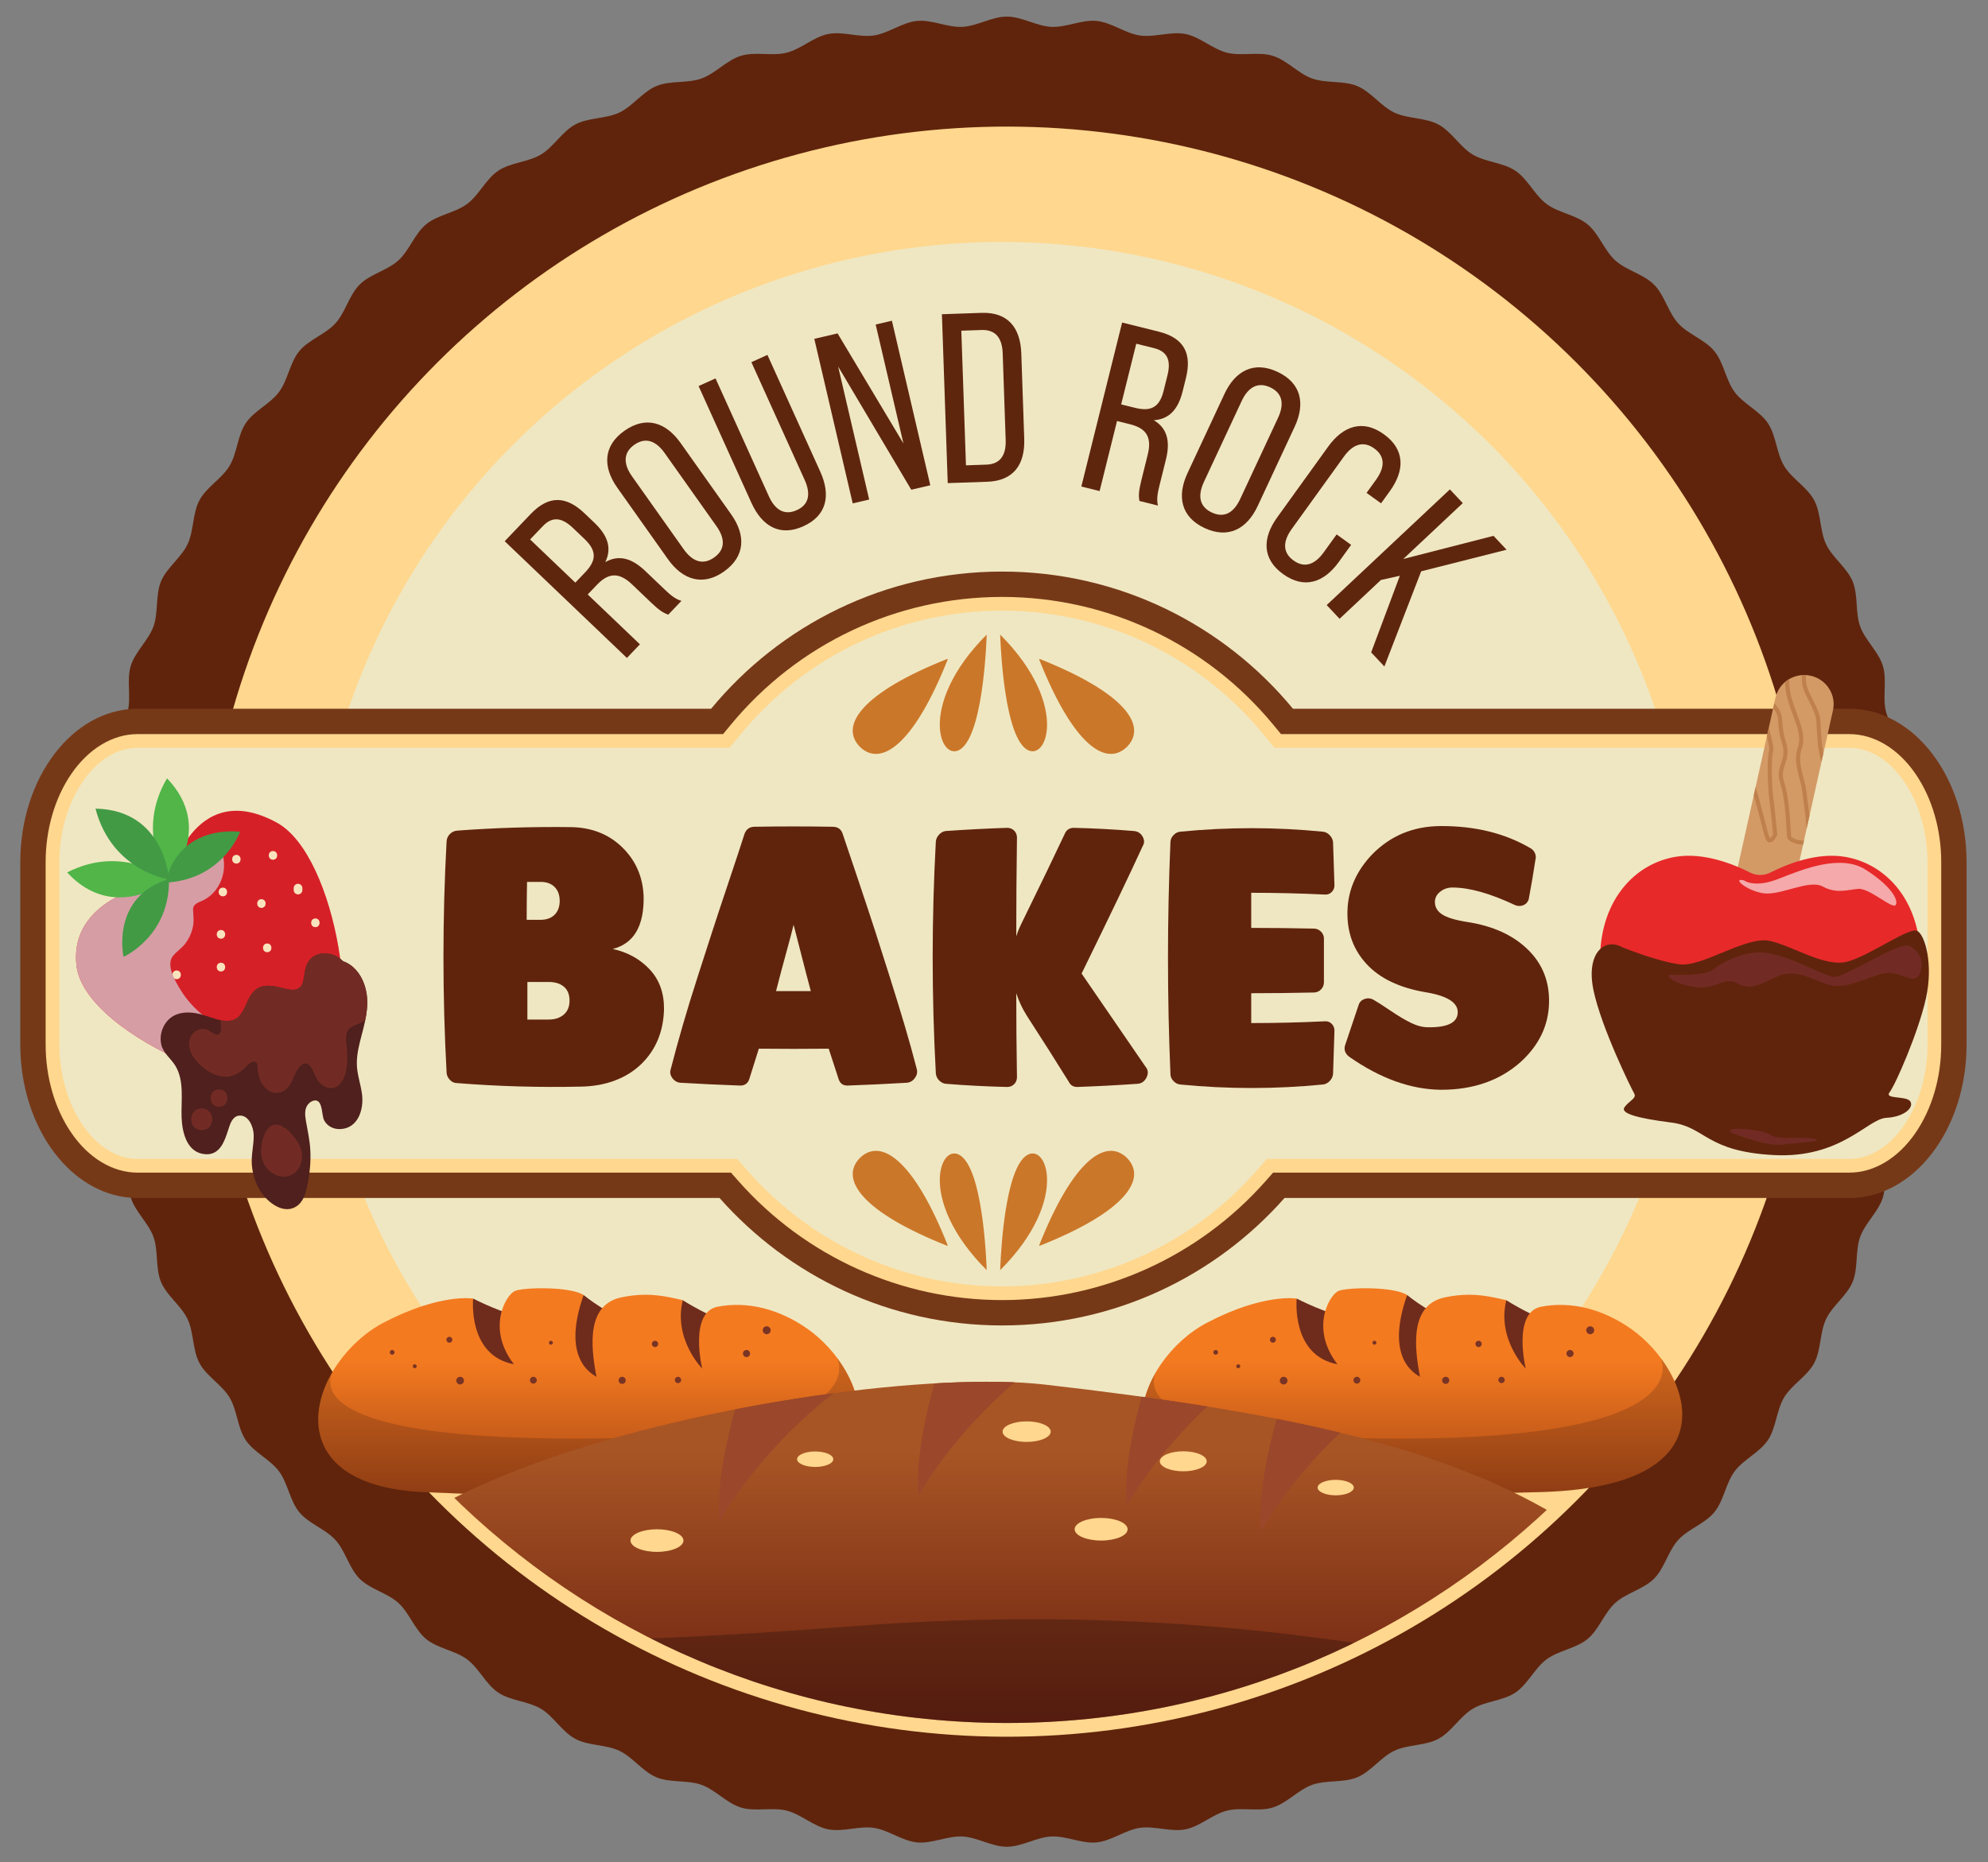 <?xml version="1.0" encoding="UTF-8"?>
<svg xmlns="http://www.w3.org/2000/svg" version="1.1" xmlns:xlink="http://www.w3.org/1999/xlink" viewBox="0 0 724.536 678.752">
  <rect x="0" y="0" width="724.536" height="678.752" fill="#808080" stroke="none"/>
  <defs>
    <style>
      .cls-1, .cls-2 {
        fill: #32150d;
      }

      .cls-3 {
        fill: #f9e3bd;
      }

      .cls-4 {
        fill: url(#linear-gradient-2);
      }

      .cls-5 {
        fill: #d62027;
      }

      .cls-6 {
        fill: #793424;
      }

      .cls-7 {
        fill: #6f2c1c;
      }

      .cls-8 {
        fill: none;
      }

      .cls-9 {
        fill: #429a45;
      }

      .cls-10 {
        fill: url(#linear-gradient-3);
      }

      .cls-11 {
        clip-path: url(#clippath-1);
      }

      .cls-12 {
        fill: #e7292a;
      }

      .cls-13 {
        isolation: isolate;
      }

      .cls-14 {
        fill: #4f201d;
      }

      .cls-15 {
        fill: #cb7729;
      }

      .cls-16 {
        fill: #60240c;
      }

      .cls-17 {
        opacity: .2;
      }

      .cls-17, .cls-18, .cls-19 {
        mix-blend-mode: multiply;
      }

      .cls-20 {
        fill: #bf804c;
      }

      .cls-21 {
        fill: #5f260e;
      }

      .cls-22 {
        fill: #722b24;
      }

      .cls-23 {
        fill: #efe7c2;
      }

      .cls-24 {
        fill: #763918;
      }

      .cls-2 {
        opacity: .4;
      }

      .cls-25 {
        fill: #ffd78e;
      }

      .cls-26 {
        fill: #fff;
        opacity: .6;
      }

      .cls-27 {
        clip-path: url(#clippath-2);
      }

      .cls-28 {
        fill: #51b548;
      }

      .cls-18 {
        fill: #9b472b;
      }

      .cls-29 {
        fill: #d39a66;
      }

      .cls-19 {
        fill: #d69da5;
      }

      .cls-30 {
        fill: url(#linear-gradient);
      }

      .cls-31 {
        clip-path: url(#clippath);
      }
    </style>
    <linearGradient id="linear-gradient" x1="214.471" y1="495.735" x2="214.471" y2="590.685" gradientUnits="userSpaceOnUse">
      <stop offset="0" stop-color="#f47a20"/>
      <stop offset="1" stop-color="#60180c"/>
    </linearGradient>
    <linearGradient id="linear-gradient-2" x1="514.609" x2="514.609" xlink:href="#linear-gradient"/>
    <clipPath id="clippath">
      <path class="cls-8" d="M655.129,339.882c0,159.158-129.03,288.186-288.189,288.186S78.751,499.041,78.751,339.882,207.769,51.69,366.94,51.69s288.189,129.03,288.189,288.192Z"/>
    </clipPath>
    <linearGradient id="linear-gradient-3" x1="369.179" y1="529.097" x2="369.179" y2="645.72" gradientUnits="userSpaceOnUse">
      <stop offset="0" stop-color="#a85525"/>
      <stop offset="1" stop-color="#60180c"/>
    </linearGradient>
    <clipPath id="clippath-1">
      <path class="cls-8" d="M139.456,631.647l468.182,10.285s40.105-38.308-35.501-86.491c-44.98-28.675-106.553-40.995-191.348-50.725-78.364-8.995-332.147,41.678-241.332,126.932Z"/>
    </clipPath>
    <clipPath id="clippath-2">
      <path class="cls-8" d="M139.456,631.647l468.182,10.285s40.105-38.308-35.501-86.491c-44.98-28.675-106.553-40.995-191.348-50.725-78.364-8.995-332.147,41.678-241.332,126.932Z"/>
    </clipPath>
  </defs>
  <!-- Generator: Adobe Illustrator 28.7.1, SVG Export Plug-In . SVG Version: 1.2.0 Build 142)  -->
  <g class="cls-13">
    <g id="Layer_1">
      <g>
        <g>
          <g>
            <path class="cls-16" d="M700.51,339.616c0,5.461-3.483,10.811-3.744,16.208-.264,5.452,2.685,11.113,2.161,16.493-.528,5.43-4.515,10.416-5.302,15.767-.794,5.396,1.586,11.318.536,16.626-1.058,5.347-5.515,9.917-6.827,15.169-1.32,5.286.464,11.415-1.106,16.597-1.579,5.212-6.466,9.319-8.291,14.42-1.834,5.126-.664,11.401-2.74,16.406-2.085,5.027-7.353,8.632-9.674,13.531-2.329,4.917-1.783,11.276-4.344,16.056-2.568,4.794-8.165,7.864-10.958,12.514-2.8,4.661-2.88,11.044-5.899,15.552-3.024,4.517-8.895,7.023-12.132,11.38-3.241,4.363-3.945,10.707-7.391,14.901-3.449,4.198-9.537,6.119-13.184,10.142s-4.968,10.269-8.809,14.11-10.086,5.159-14.11,8.809-5.944,9.735-10.142,13.184c-4.194,3.446-10.539,4.15-14.901,7.391-4.357,3.236-6.863,9.107-11.38,12.131-4.509,3.018-10.891,3.099-15.552,5.899-4.65,2.793-7.719,8.39-12.514,10.958-4.78,2.56-11.14,2.014-16.056,4.343-4.899,2.321-8.504,7.589-13.53,9.674-5.006,2.076-11.28.905-16.406,2.74-5.1,1.825-9.207,6.712-14.419,8.291-5.182,1.57-11.31-.214-16.596,1.105-5.252,1.311-9.821,5.769-15.168,6.826-5.308,1.05-11.23-1.33-16.625-.537-5.35.787-10.336,4.773-15.766,5.302-5.38.523-11.041-2.425-16.493-2.161-5.397.261-10.746,3.744-16.208,3.744s-10.811-3.483-16.208-3.744c-5.452-.264-11.113,2.685-16.493,2.161-5.43-.528-10.416-4.515-15.767-5.302-5.396-.794-11.318,1.586-16.626.536-5.347-1.058-9.917-5.515-15.169-6.827-5.286-1.32-11.415.464-16.597-1.106-5.212-1.579-9.32-6.466-14.42-8.291-5.126-1.834-11.401-.664-16.407-2.74-5.027-2.085-8.632-7.353-13.531-9.674-4.917-2.329-11.276-1.783-16.056-4.344-4.794-2.568-7.864-8.165-12.514-10.958-4.661-2.8-11.044-2.88-15.553-5.899-4.517-3.024-7.023-8.895-11.38-12.132-4.363-3.241-10.707-3.945-14.901-7.391-4.198-3.449-6.119-9.537-10.142-13.184s-10.269-4.968-14.11-8.809-5.159-10.086-8.809-14.11-9.735-5.944-13.184-10.142c-3.446-4.194-4.15-10.539-7.391-14.901-3.236-4.357-9.107-6.863-12.131-11.38-3.018-4.509-3.099-10.891-5.899-15.552-2.793-4.65-8.39-7.719-10.958-12.514-2.56-4.78-2.014-11.14-4.343-16.056-2.321-4.899-7.589-8.504-9.674-13.53-2.076-5.006-.905-11.28-2.74-16.406-1.825-5.1-6.712-9.207-8.291-14.419-1.57-5.182.214-11.31-1.105-16.596-1.311-5.252-5.769-9.821-6.826-15.168-1.05-5.308,1.33-11.23.536-16.625-.787-5.35-4.773-10.336-5.302-15.766-.523-5.38,2.425-11.041,2.161-16.493-.261-5.397-3.744-10.746-3.744-16.208s3.483-10.811,3.744-16.208c.264-5.452-2.685-11.113-2.161-16.493.528-5.43,4.515-10.416,5.302-15.767.793-5.396-1.586-11.318-.536-16.626,1.058-5.347,5.515-9.917,6.827-15.169,1.32-5.286-.464-11.415,1.106-16.597,1.579-5.212,6.466-9.32,8.291-14.42,1.834-5.126.664-11.401,2.74-16.407,2.085-5.027,7.353-8.632,9.674-13.531,2.329-4.917,1.783-11.276,4.344-16.057,2.568-4.795,8.165-7.864,10.958-12.514,2.8-4.661,2.88-11.044,5.899-15.553,3.024-4.517,8.895-7.024,12.132-11.38,3.241-4.363,3.945-10.707,7.391-14.901,3.449-4.198,9.537-6.12,13.184-10.142s4.968-10.269,8.809-14.11,10.086-5.159,14.11-8.809,5.944-9.735,10.142-13.184c4.194-3.446,10.539-4.15,14.901-7.391,4.357-3.236,6.863-9.107,11.38-12.131,4.509-3.018,10.891-3.099,15.552-5.899,4.65-2.793,7.719-8.39,12.514-10.958,4.78-2.56,11.14-2.014,16.056-4.343,4.899-2.321,8.504-7.589,13.531-9.674,5.006-2.076,11.28-.905,16.406-2.74,5.1-1.825,9.207-6.712,14.42-8.291,5.182-1.57,11.31.214,16.596-1.105,5.252-1.311,9.821-5.769,15.168-6.826,5.308-1.05,11.23,1.33,16.625.537,5.35-.787,10.336-4.773,15.766-5.302,5.38-.523,11.041,2.425,16.493,2.161,5.397-.261,10.746-3.744,16.208-3.744s10.811,3.483,16.208,3.744c5.452.264,11.113-2.685,16.493-2.161,5.43.528,10.416,4.515,15.767,5.302,5.396.793,11.318-1.586,16.626-.536,5.347,1.058,9.917,5.515,15.169,6.827,5.286,1.32,11.415-.464,16.597,1.106,5.212,1.579,9.32,6.466,14.42,8.291,5.126,1.834,11.401.664,16.407,2.74,5.027,2.085,8.632,7.353,13.531,9.674,4.917,2.329,11.276,1.783,16.057,4.344,4.795,2.568,7.864,8.165,12.514,10.958,4.661,2.8,11.044,2.88,15.553,5.899,4.517,3.024,7.024,8.895,11.38,12.132,4.363,3.241,10.707,3.945,14.901,7.391,4.198,3.449,6.12,9.537,10.142,13.184s10.269,4.968,14.11,8.809,5.159,10.086,8.809,14.11,9.735,5.944,13.184,10.142c3.446,4.194,4.15,10.539,7.391,14.901,3.236,4.357,9.107,6.863,12.131,11.38,3.018,4.509,3.099,10.891,5.899,15.552,2.793,4.65,8.39,7.719,10.958,12.514,2.56,4.78,2.014,11.14,4.343,16.056,2.321,4.899,7.589,8.504,9.674,13.531,2.076,5.006.905,11.28,2.74,16.406,1.825,5.1,6.712,9.207,8.291,14.42,1.57,5.182-.214,11.31,1.105,16.596,1.311,5.252,5.769,9.821,6.826,15.168,1.05,5.308-1.33,11.23-.537,16.625.787,5.35,4.773,10.336,5.302,15.766.523,5.38-2.425,11.041-2.161,16.493.261,5.397,3.744,10.746,3.744,16.208Z"/>
            <circle class="cls-25" cx="366.941" cy="339.616" r="293.462" transform="translate(-132.67 358.937) rotate(-45)"/>
            <circle class="cls-16" cx="366.94" cy="339.616" r="281.235" transform="translate(-132.67 358.937) rotate(-45)"/>
          </g>
          <path class="cls-25" d="M655.129,339.882c0,159.158-129.03,288.186-288.189,288.186S78.751,499.041,78.751,339.882,207.769,51.69,366.94,51.69s288.189,129.03,288.189,288.192Z"/>
          <circle class="cls-23" cx="365.118" cy="339.881" r="251.664" transform="translate(-34.604 638.299) rotate(-79.694)"/>
          <g>
            <path class="cls-7" d="M248.846,473.959s10.297,6.623,20.084,9.417c0,0-11.787,20.311-14.402,21.677-2.604,1.376-42.899,0-42.899,0l-33.446-5.453-10.759-17.621,5.016-8.611s12.944,6.586,17.868,6.269c4.924-.329,22.398-7.564,22.398-7.564,0,0,10.974,8.977,17.283,8.731,6.303-.243,6.869-.591,6.869-.591l11.99-6.253Z"/>
            <g>
              <path class="cls-30" d="M294.577,484.595c21.209,15.104,38.443,57.807-34.412,59.33-52.704,1.096-48.463,2.474-105.408,0-56.951-2.48-41.465-47.946-14.858-61.832,20.662-10.777,32.541-8.725,32.541-8.725,0,0-2.123,20.748,14.858,23.939-10.143-13.208-2.807-25.389.369-26.727,3.17-1.335,20.09-1.696,25.038,1.492-8.137,22.988,2.702,28.589,4.684,29.802-2.382-12.35-3.207-26.429,9.171-28.977,1.428-.289,2.776-.511,4.062-.659,6.777-.794,11.99.231,18.224,1.72-3.533,14.15,7.072,24.94,7.072,24.94,0,0-4.949-20.569,5.662-22.579,10.611-2.013,22.256.631,32.996,8.275Z"/>
              <g class="cls-17">
                <path class="cls-1" d="M209.874,524.414c111.391,0,95.154-29.522,95.154-29.522h0c14.033,18.698,15.03,47.783-44.863,49.033-52.704,1.096-48.463,2.474-105.408,0-40.548-1.767-44.37-25.315-33.612-43.749-2.881,6.383-2.745,24.238,88.728,24.238Z"/>
              </g>
              <g>
                <path class="cls-6" d="M277.983,484.909c0,.797.646,1.443,1.44,1.443s1.446-.646,1.446-1.443-.652-1.44-1.446-1.44-1.44.643-1.44,1.44Z"/>
                <path class="cls-6" d="M270.77,493.393c0,.714.579,1.299,1.292,1.299.72,0,1.299-.585,1.299-1.299,0-.717-.579-1.302-1.299-1.302-.714,0-1.292.585-1.292,1.302Z"/>
                <path class="cls-6" d="M245.947,503.026c0,.64.517,1.157,1.157,1.157.634,0,1.151-.517,1.151-1.157,0-.634-.517-1.151-1.151-1.151-.64,0-1.157.517-1.157,1.151Z"/>
                <path class="cls-6" d="M237.577,489.888c0,.634.517,1.151,1.157,1.151.634,0,1.151-.517,1.151-1.151,0-.64-.517-1.157-1.151-1.157-.64,0-1.157.517-1.157,1.157Z"/>
                <path class="cls-6" d="M225.458,503.171c0,.717.579,1.299,1.299,1.299.714,0,1.299-.582,1.299-1.299s-.585-1.296-1.299-1.296c-.72,0-1.299.579-1.299,1.296Z"/>
                <path class="cls-6" d="M200.063,489.452c0,.4.326.723.72.723.4,0,.726-.323.726-.723,0-.4-.326-.72-.726-.72-.394,0-.72.32-.72.72Z"/>
                <path class="cls-6" d="M193.139,503.118c0,.689.554,1.25,1.243,1.25s1.25-.56,1.25-1.25c0-.686-.56-1.244-1.25-1.244s-1.243.557-1.243,1.244Z"/>
                <path class="cls-6" d="M166.297,503.266c0,.775.628,1.4,1.397,1.4s1.397-.625,1.397-1.4c0-.766-.628-1.391-1.397-1.391s-1.397.625-1.397,1.391Z"/>
                <path class="cls-6" d="M162.691,488.368c0,.6.486,1.083,1.083,1.083.597,0,1.083-.483,1.083-1.083,0-.594-.486-1.077-1.083-1.077-.597,0-1.083.483-1.083,1.077Z"/>
                <path class="cls-6" d="M150.43,498.028c0,.4.32.723.714.723.4,0,.732-.323.732-.723,0-.4-.332-.72-.732-.72-.394,0-.714.32-.714.72Z"/>
                <path class="cls-6" d="M142.06,492.963c0,.477.388.859.862.859.486,0,.868-.382.868-.859,0-.48-.382-.871-.868-.871-.474,0-.862.391-.862.871Z"/>
              </g>
            </g>
          </g>
          <g>
            <path class="cls-7" d="M548.988,473.959s10.291,6.623,20.083,9.417c0,0-11.793,20.311-14.402,21.677-2.61,1.376-42.905,0-42.905,0l-33.44-5.453-10.765-17.621,5.022-8.611s12.944,6.586,17.867,6.269c4.918-.329,22.392-7.564,22.392-7.564,0,0,10.974,8.977,17.283,8.731,6.309-.243,6.869-.591,6.869-.591l11.996-6.253Z"/>
            <g>
              <path class="cls-4" d="M594.712,484.595c21.216,15.104,38.444,57.807-34.405,59.33-52.704,1.096-48.47,2.474-105.408,0-56.957-2.48-41.465-47.946-14.864-61.832,20.668-10.777,32.547-8.725,32.547-8.725,0,0-2.123,20.748,14.858,23.939-10.143-13.208-2.807-25.389.363-26.727,3.176-1.335,20.09-1.696,25.038,1.492-8.131,22.988,2.702,28.589,4.684,29.802-2.376-12.35-3.2-26.429,9.177-28.977,1.422-.289,2.77-.511,4.062-.659,6.77-.794,11.983.231,18.224,1.72-3.539,14.15,7.072,24.94,7.072,24.94,0,0-4.955-20.569,5.662-22.579,10.605-2.013,22.256.631,32.99,8.275Z"/>
              <g class="cls-17">
                <path class="cls-1" d="M510.009,524.414c111.397,0,95.16-29.522,95.16-29.522h0c14.033,18.698,15.03,47.783-44.863,49.033-52.704,1.096-48.47,2.474-105.408,0-40.555-1.767-44.377-25.315-33.612-43.749-2.88,6.383-2.751,24.238,88.722,24.238Z"/>
              </g>
              <g>
                <path class="cls-6" d="M578.119,484.909c0,.797.646,1.443,1.446,1.443.794,0,1.44-.646,1.44-1.443s-.646-1.44-1.44-1.44c-.8,0-1.446.643-1.446,1.44Z"/>
                <path class="cls-6" d="M570.906,493.393c0,.714.585,1.299,1.299,1.299s1.299-.585,1.299-1.299c0-.717-.585-1.302-1.299-1.302s-1.299.585-1.299,1.302Z"/>
                <path class="cls-6" d="M546.083,503.026c0,.64.523,1.157,1.157,1.157.64,0,1.157-.517,1.157-1.157,0-.634-.517-1.151-1.157-1.151-.634,0-1.157.517-1.157,1.151Z"/>
                <path class="cls-6" d="M537.718,489.888c0,.634.517,1.151,1.157,1.151.634,0,1.151-.517,1.151-1.151,0-.64-.517-1.157-1.151-1.157-.64,0-1.157.517-1.157,1.157Z"/>
                <path class="cls-6" d="M525.593,503.171c0,.717.585,1.299,1.305,1.299.714,0,1.299-.582,1.299-1.299s-.585-1.296-1.299-1.296c-.72,0-1.305.579-1.305,1.296Z"/>
                <path class="cls-6" d="M500.199,489.452c0,.4.326.723.726.723.394,0,.72-.323.72-.723,0-.4-.326-.72-.72-.72-.4,0-.726.32-.726.72Z"/>
                <path class="cls-6" d="M493.274,503.118c0,.689.56,1.25,1.249,1.25.683,0,1.243-.56,1.243-1.25,0-.686-.56-1.244-1.243-1.244-.69,0-1.249.557-1.249,1.244Z"/>
                <path class="cls-6" d="M466.439,503.266c0,.775.621,1.4,1.397,1.4.763,0,1.391-.625,1.391-1.4,0-.766-.628-1.391-1.391-1.391-.775,0-1.397.625-1.397,1.391Z"/>
                <path class="cls-6" d="M462.832,488.368c0,.6.48,1.083,1.083,1.083.591,0,1.083-.483,1.083-1.083,0-.594-.492-1.077-1.083-1.077-.603,0-1.083.483-1.083,1.077Z"/>
                <path class="cls-6" d="M450.566,498.028c0,.4.32.723.72.723.4,0,.726-.323.726-.723,0-.4-.326-.72-.726-.72-.4,0-.72.32-.72.72Z"/>
                <path class="cls-6" d="M442.195,492.963c0,.477.388.859.868.859.48,0,.868-.382.868-.859,0-.48-.388-.871-.868-.871-.48,0-.868.391-.868.871Z"/>
              </g>
            </g>
          </g>
          <g class="cls-31">
            <g>
              <g>
                <path class="cls-10" d="M139.456,631.647l468.182,10.285s40.105-38.308-35.501-86.491c-44.98-28.675-106.553-40.995-191.348-50.725-78.364-8.995-332.147,41.678-241.332,126.932Z"/>
                <g class="cls-11">
                  <path class="cls-2" d="M122.038,583.793s-16.31,24.912,188.745,9.001c205.037-15.907,306.783,48.611,315.892,19.237,9.115-29.386.105,65.34.105,65.34l-68.584,68.553s-451.945-81.158-450.8-87.796c1.157-6.644-1.588-96.693,17.948-79.813"/>
                </g>
              </g>
              <path class="cls-25" d="M382.936,521.875c0,2.068-3.933,3.745-8.777,3.745s-8.765-1.677-8.765-3.745c0-2.071,3.921-3.751,8.765-3.751s8.777,1.68,8.777,3.751Z"/>
              <path class="cls-25" d="M493.404,542.254c0,1.56-2.954,2.828-6.592,2.828-3.65,0-6.604-1.268-6.604-2.828,0-1.551,2.954-2.819,6.604-2.819,3.638,0,6.592,1.268,6.592,2.819Z"/>
              <path class="cls-25" d="M439.795,532.686c0,2.016-3.829,3.643-8.549,3.643s-8.543-1.628-8.543-3.643c0-2.019,3.822-3.659,8.543-3.659s8.549,1.64,8.549,3.659Z"/>
              <path class="cls-25" d="M303.699,531.914c0,1.56-2.954,2.825-6.604,2.825-3.638,0-6.592-1.265-6.592-2.825,0-1.551,2.954-2.816,6.592-2.816,3.65,0,6.604,1.265,6.604,2.816Z"/>
              <path class="cls-25" d="M168.181,557.45c0,1.557-2.954,2.822-6.592,2.822-3.65,0-6.604-1.265-6.604-2.822,0-1.56,2.954-2.825,6.604-2.825,3.638,0,6.592,1.265,6.592,2.825Z"/>
              <path class="cls-25" d="M249.093,561.571c0,2.277-4.333,4.127-9.657,4.127-5.336,0-9.651-1.849-9.651-4.127,0-2.271,4.314-4.121,9.651-4.121,5.324,0,9.657,1.849,9.657,4.121Z"/>
              <path class="cls-25" d="M410.965,557.45c0,2.274-4.327,4.121-9.657,4.121-5.324,0-9.651-1.846-9.651-4.121,0-2.28,4.327-4.13,9.651-4.13,5.33,0,9.657,1.85,9.657,4.13Z"/>
              <g class="cls-27">
                <g>
                  <path class="cls-18" d="M267.939,513.748s-7.472,25.05-5.675,40.878c0,0,12.451-23.804,41.435-46.752,0,0-12.562.871-35.76,5.875Z"/>
                  <path class="cls-18" d="M340.498,504.371s-7.472,25.05-5.675,40.884c0,0,12.451-23.807,41.435-46.752,0,0-12.568.859-35.76,5.869Z"/>
                  <path class="cls-18" d="M416.345,508.119s-7.472,25.05-5.675,40.887c0,0,12.451-23.804,41.441-46.758,0,0-12.574.871-35.766,5.872Z"/>
                  <path class="cls-18" d="M465.307,517.237s-7.478,25.047-5.681,40.878c0,0,12.451-23.795,41.447-46.752,0,0-12.581.868-35.766,5.875Z"/>
                </g>
              </g>
            </g>
          </g>
        </g>
        <g>
          <g>
            <path class="cls-21" d="M193.419,187.362c6.686-7,13.045-6.523,19.663-.202l3.628,3.465c4.899,4.681,6.312,9.316,3.876,14.289,5.1-2.919,9.866-1.284,14.64,3.274l6.936,6.624c1.972,1.885,3.878,3.584,6.196,4.215l-4.803,5.027c-1.819-.643-3.208-1.481-6.198-4.339l-7.001-6.686c-5.026-4.803-8.866-3.967-12.817.169l-3.343,3.5,19.027,18.174-4.741,4.964-44.544-42.547,9.48-9.928ZM213.203,208.693c3.768-3.946,4.745-7.516-.092-12.135l-4.263-4.072c-4.011-3.83-7.508-4.372-11.032-.682l-4.619,4.837,16.48,15.742,3.525-3.69Z"/>
            <path class="cls-21" d="M225.011,177.831c-5.444-7.685-5.149-15.336,2.535-20.78,7.755-5.494,15.072-3.236,20.516,4.448l18.418,25.996c5.394,7.612,5.147,15.336-2.607,20.83-7.685,5.444-15.051,3.114-20.444-4.498l-18.417-25.996ZM249.161,200.196c3.256,4.597,7.078,5.88,11.099,3.03,4.094-2.9,4.077-6.88.821-11.476l-18.824-26.57c-3.205-4.524-7.005-5.931-11.1-3.03-4.021,2.849-4.025,6.951-.82,11.476l18.824,26.57Z"/>
            <path class="cls-21" d="M280.181,180.828c2.285,5.051,5.668,7.19,10.238,5.122,4.49-2.03,5.115-5.984,2.831-11.035l-19.409-42.895,5.854-2.647,19.263,42.573c3.846,8.498,2.491,15.969-6.167,19.886-8.578,3.882-15.083-.033-18.929-8.531l-19.263-42.573,6.174-2.793,19.408,42.894Z"/>
            <path class="cls-21" d="M316.773,182.094l-5.998,1.4-13.998-59.985,8.483-1.98,24.001,40.12-10.119-43.36,5.913-1.38,13.998,59.985-6.941,1.62-26.657-44.923,11.318,48.502Z"/>
            <path class="cls-21" d="M357.708,114.046c9.587-.33,14.185,5.323,14.511,14.821l1.068,31.047c.323,9.41-3.874,15.366-13.461,15.695l-14.424.496-2.118-61.565,14.424-.495ZM359.524,169.369c4.925-.169,7.194-3.329,7.001-8.958l-1.089-31.662c-.194-5.628-2.676-8.625-7.689-8.452l-7.388.254,1.69,49.076,7.475-.258Z"/>
            <path class="cls-21" d="M422.282,120.887c9.394,2.336,12.134,8.096,9.926,16.976l-1.212,4.868c-1.635,6.575-4.96,10.101-10.487,10.449,5.061,2.981,6.007,7.932,4.415,14.336l-2.315,9.308c-.658,2.647-1.188,5.144-.588,7.471l-6.746-1.678c-.344-1.898-.304-3.521.694-7.534l2.337-9.394c1.678-6.746-.952-9.667-6.502-11.048l-4.697-1.168-6.349,25.533-6.661-1.656,14.865-59.775,13.32,3.312ZM413.568,148.642c5.294,1.316,8.878.396,10.492-6.095l1.423-5.722c1.338-5.38.075-8.685-4.877-9.918l-6.491-1.614-5.5,22.117,4.953,1.231Z"/>
            <path class="cls-21" d="M446.248,143.617c3.979-8.534,10.773-12.066,19.307-8.087,8.615,4.018,10.275,11.492,6.295,20.025l-13.464,28.872c-3.943,8.454-10.773,12.065-19.388,8.049-8.533-3.981-10.157-11.534-6.215-19.988l13.465-28.871ZM438.776,175.67c-2.38,5.104-1.603,9.06,2.863,11.143,4.546,2.12,7.996.137,10.376-4.968l13.763-29.51c2.344-5.024,1.684-9.023-2.863-11.143-4.467-2.083-8.033-.056-10.376,4.969l-13.764,29.509Z"/>
            <path class="cls-21" d="M506.573,178.981l-3.242,4.497-5.283-3.807,3.447-4.783c3.24-4.498,3.41-8.497-.658-11.43-3.998-2.881-7.811-1.505-11.051,2.993l-19.035,26.416c-3.238,4.498-3.338,8.548.66,11.43,4.07,2.932,7.809,1.505,11.051-2.993l4.682-6.497,5.283,3.807-4.477,6.212c-5.453,7.567-12.623,9.993-20.334,4.438-7.639-5.505-7.608-13.074-2.156-20.643l18.623-25.845c5.453-7.567,12.623-9.993,20.264-4.489,7.709,5.557,7.68,13.126,2.227,20.694Z"/>
            <path class="cls-21" d="M510.184,209.885l-6.896,1.526-15.072,14.157-4.699-5.003,44.9-42.17,4.697,5.003-21.68,20.362,32.885-8.432,4.76,5.066-31.125,7.864-13.412,34.691-4.82-5.132,10.463-27.935Z"/>
          </g>
          <path class="cls-24" d="M673.999,258.355h-202.772c-25.204-30.538-63.34-50.005-106.023-50.005s-80.832,19.468-106.03,50.005H50.118c-23.598,0-42.727,25.053-42.727,55.957v66.433c0,30.9,19.13,55.954,42.727,55.954h212.127c25.173,28.482,61.955,46.46,102.959,46.46s77.779-17.978,102.952-46.46h205.843c23.604,0,42.733-25.053,42.733-55.954v-66.433c0-30.903-19.129-55.957-42.733-55.957Z"/>
          <g>
            <path class="cls-23" d="M365.204,471.413c-35.973,0-70.292-15.487-94.159-42.491l-3.507-3.966H50.118c-16.795,0-30.984-20.246-30.984-44.211v-66.433c0-23.965,14.189-44.211,30.984-44.211h214.586l3.522-4.27c23.998-29.066,59.344-45.735,96.978-45.735s72.974,16.669,96.971,45.734l3.523,4.271h208.302c16.799,0,30.99,20.247,30.99,44.211v66.433c0,23.965-14.191,44.211-30.99,44.211h-211.136l-3.507,3.967c-23.868,27.003-58.185,42.49-94.153,42.49Z"/>
            <path class="cls-25" d="M365.204,222.595c36.886,0,71.525,16.341,95.043,44.826l4.272,5.179h209.481c15.449,0,28.491,19.102,28.491,41.711v66.433c0,22.61-13.042,41.711-28.491,41.711h-212.262l-4.253,4.81c-23.395,26.469-57.031,41.647-92.28,41.647s-68.891-15.178-92.286-41.647l-4.253-4.81H50.118c-15.443,0-28.485-19.102-28.485-41.711v-66.433c0-22.61,13.042-41.711,28.485-41.711h215.765l4.272-5.179c23.517-28.485,58.157-44.826,95.049-44.826M365.204,217.595c-38.383,0-74.432,17-98.905,46.642l-2.773,3.363H50.118c-9.038,0-17.845,5.306-24.162,14.557-6.011,8.803-9.322,20.223-9.322,32.154v66.433c0,11.931,3.311,23.351,9.322,32.154,6.317,9.251,15.124,14.557,24.162,14.557h216.293l2.76,3.122c24.341,27.54,59.343,43.335,96.032,43.335s71.684-15.795,96.026-43.336l2.76-3.121h210.009c9.041,0,17.849-5.306,24.168-14.557,6.012-8.803,9.323-20.222,9.323-32.154v-66.433c0-11.932-3.311-23.351-9.323-32.154-6.318-9.251-15.127-14.557-24.168-14.557h-207.123l-2.772-3.361c-24.475-29.644-60.522-46.645-98.901-46.645h0Z"/>
          </g>
          <g>
            <path class="cls-16" d="M234.576,326.85c.17,10.752-3.584,17.109-11.264,19.071,5.46,1.196,9.962,3.692,13.504,7.488,3.54,3.798,5.268,8.685,5.184,14.656-.256,8.108-3.03,14.72-8.32,19.84-2.646,2.561-5.824,4.544-9.536,5.952s-7.83,2.154-12.352,2.24c-15.104.34-30.166-.086-45.184-1.28-1.024,0-1.9-.384-2.624-1.152-.726-.768-1.132-1.62-1.216-2.56-1.536-28.244-1.536-56.404,0-84.481.084-1.023.49-1.897,1.216-2.624.724-.724,1.6-1.13,2.624-1.216,13.738-1.023,27.52-1.45,41.344-1.279,7.594.086,13.866,2.539,18.816,7.359,4.948,4.822,7.552,10.816,7.808,17.984ZM191.952,335.298h4.992c2.218,0,3.946-.618,5.184-1.856,1.236-1.236,1.856-2.922,1.856-5.056s-.62-3.818-1.856-5.057c-1.238-1.235-2.924-1.855-5.056-1.855h-4.992c-.086,4.607-.128,9.216-.128,13.824ZM192.208,371.65h7.808c2.218,0,4.032-.596,5.44-1.792,1.408-1.194,2.112-2.9,2.112-5.12,0-2.218-.684-3.904-2.048-5.056-1.366-1.152-3.2-1.728-5.504-1.728h-7.808v13.696Z"/>
            <path class="cls-16" d="M307.151,304.066c1.024,2.988,2.922,8.62,5.696,16.895,2.772,8.278,4.82,14.465,6.144,18.561,1.322,4.096,3.028,9.452,5.12,16.064,2.09,6.614,3.946,12.652,5.568,18.112,1.62,5.462,3.114,10.838,4.48,16.128.256,1.11,0,2.176-.768,3.2s-1.75,1.58-2.944,1.664c-7.168.426-14.38.768-21.632,1.024-1.622,0-2.688-.812-3.2-2.433-1.11-3.498-2.304-7.168-3.584-11.008-8.448.086-16.94.086-25.472,0-1.196,3.84-2.348,7.51-3.456,11.008-.512,1.62-1.622,2.433-3.328,2.433-7.254-.257-14.508-.599-21.76-1.024-1.196-.084-2.176-.64-2.944-1.664s-.982-2.09-.64-3.2c1.364-5.29,2.836-10.666,4.416-16.128,1.578-5.46,3.434-11.498,5.568-18.112,2.132-6.611,3.86-11.968,5.184-16.064,1.322-4.096,3.37-10.282,6.144-18.561,2.772-8.275,4.628-13.907,5.568-16.895.596-1.706,1.748-2.602,3.456-2.688,9.642-.17,19.284-.17,28.928,0,1.792.087,2.944.982,3.456,2.688ZM282.831,361.282h12.672c-.086-.17-2.176-8.233-6.272-24.191-.428,1.792-1.088,4.331-1.984,7.615-.896,3.286-1.708,6.272-2.432,8.96-.726,2.688-1.388,5.229-1.984,7.616Z"/>
            <path class="cls-16" d="M417.998,389.57c.514,1.11.404,2.284-.318,3.521-.727,1.237-1.773,1.897-3.137,1.983-7.34.512-14.637.896-21.889,1.152-1.451,0-2.475-.599-3.072-1.792-4.438-7.168-9.557-15.232-15.359-24.192-1.621-2.56-2.902-5.29-3.84-8.191,0,10.155.084,20.352.256,30.592,0,1.023-.342,1.878-1.023,2.56-.684.683-1.537,1.024-2.561,1.024-7.424-.172-14.848-.557-22.272-1.152-.94-.086-1.772-.49-2.496-1.216-.726-.724-1.132-1.6-1.216-2.624-1.536-28.16-1.536-56.32,0-84.481.084-.938.49-1.792,1.216-2.56.724-.768,1.556-1.194,2.496-1.28,7.424-.512,14.848-.895,22.272-1.151,1.023,0,1.877.342,2.561,1.023.682.685,1.023,1.536,1.023,2.561-.172,12.031-.256,24.021-.256,35.968.512-1.62,1.152-3.2,1.92-4.736,6.656-13.567,11.988-24.618,16-33.151.682-1.108,1.707-1.664,3.072-1.664,7.252.172,14.506.556,21.76,1.151,1.449.086,2.539.748,3.264,1.984.725,1.238.746,2.412.065,3.519-4.523,9.9-11.947,25.389-22.271,46.465,10.752,15.701,18.688,27.264,23.807,34.688Z"/>
            <path class="cls-16" d="M482.766,326.082c-8.876-.426-17.792-.64-26.752-.64v12.8c7.594,0,15.188.086,22.783.256,1.024,0,1.898.364,2.624,1.088.725.727,1.089,1.559,1.089,2.496v16c0,1.024-.364,1.9-1.089,2.624-.726.727-1.6,1.088-2.624,1.088-7.596.173-15.19.257-22.783.257v10.88c8.96,0,17.876-.212,26.752-.641,1.023-.084,1.876.214,2.56.896.683.684,1.024,1.494,1.024,2.432-.172,5.292-.342,10.582-.513,15.872-.086.94-.491,1.792-1.216,2.561-.726.768-1.558,1.193-2.496,1.279-17.323,1.706-34.645,1.706-51.968,0-.94-.086-1.772-.512-2.496-1.279-.726-.769-1.088-1.62-1.088-2.561-1.196-28.16-1.196-56.32,0-84.48,0-.939.362-1.792,1.088-2.561.725-.768,1.557-1.193,2.496-1.28,17.322-1.705,34.645-1.705,51.968,0,.939.087,1.77.513,2.496,1.28.725.769,1.13,1.622,1.216,2.561.171,5.292.341,10.54.513,15.743,0,.94-.342,1.75-1.024,2.433-.684.684-1.536.981-2.56.895Z"/>
            <path class="cls-16" d="M534.604,336.066c9.642,1.452,17.193,4.95,22.655,10.496,5.034,5.12,7.467,11.435,7.296,18.944-.172,8.277-3.628,15.487-10.367,21.632-7.597,6.741-17.238,10.111-28.929,10.111-11.008-.086-22.188-4.096-33.535-12.031-1.452-1.108-1.965-2.475-1.536-4.097,1.536-4.607,3.199-9.556,4.991-14.848.341-1.024,1.045-1.728,2.112-2.112,1.066-.384,2.112-.319,3.136.192,1.364.768,3.498,2.134,6.4,4.096,2.9,1.964,5.418,3.456,7.552,4.481,2.132,1.023,4.181,1.536,6.144,1.536,7.168.086,10.752-1.748,10.752-5.505,0-3.584-3.968-6.016-11.904-7.296-9.388-1.62-16.492-5.033-21.311-10.239-4.822-5.204-7.148-11.604-6.977-19.2.17-7.765,3.2-14.72,9.088-20.864,6.656-6.74,14.891-10.154,24.704-10.24,12.628-.084,23.594,2.604,32.897,8.065.768.428,1.321,1.046,1.664,1.855.34.812.384,1.645.128,2.496-.685,4.608-1.494,9.389-2.433,14.336-.342,1.024-1.004,1.728-1.983,2.112-.982.384-1.984.364-3.009-.065-9.046-4.266-16.64-6.399-22.783-6.399-1.708,0-3.2.512-4.481,1.536-1.28,1.023-1.92,2.262-1.92,3.712,0,1.878.874,3.392,2.624,4.544,1.748,1.152,4.756,2.07,9.024,2.752Z"/>
          </g>
        </g>
      </g>
      <g>
        <path class="cls-5" d="M61.57,320.935s8.427-37.92,39.325-21.067c22.056,12.031,32.302,78.649,16.853,92.694-15.449,14.045-87.076-14.045-89.885-40.729-2.809-26.685,33.707-30.898,33.707-30.898Z"/>
        <g>
          <path class="cls-3" d="M95.277,327.777c2.04,0,2.043,3.17,0,3.17-2.04,0-2.043-3.17,0-3.17Z"/>
          <path class="cls-3" d="M67.188,336.204c2.04,0,2.043,3.17,0,3.17-2.04,0-2.043-3.17,0-3.17Z"/>
          <path class="cls-3" d="M80.531,350.95c2.04,0,2.043,3.17,0,3.17-2.04,0-2.043-3.17,0-3.17Z"/>
          <path class="cls-3" d="M57.313,363.16c.064-.197.173-.366.328-.51.144-.155.314-.264.51-.328.189-.099.393-.145.611-.137.141.019.281.038.421.057.269.075.502.211.699.407.083.107.165.214.248.321.143.247.216.514.216.8v.702c.008.218-.037.422-.137.611-.064.197-.173.366-.328.51-.144.155-.314.264-.51.328-.189.099-.392.145-.611.137l-.421-.057c-.269-.075-.502-.211-.699-.408l-.248-.321c-.143-.247-.215-.514-.216-.8v-.702c-.008-.218.037-.422.137-.611Z"/>
          <path class="cls-3" d="M41.206,356.568c2.04,0,2.043,3.17,0,3.17-2.04,0-2.043-3.17,0-3.17Z"/>
          <path class="cls-3" d="M81.233,323.563c2.04,0,2.043,3.17,0,3.17-2.04,0-2.043-3.17,0-3.17Z"/>
          <path class="cls-3" d="M99.491,310.221c2.04,0,2.043,3.17,0,3.17-2.04,0-2.043-3.17,0-3.17Z"/>
          <path class="cls-3" d="M114.94,334.799c2.04,0,2.043,3.17,0,3.17-2.04,0-2.043-3.17,0-3.17Z"/>
          <path class="cls-3" d="M97.384,343.928c2.04,0,2.043,3.17,0,3.17-2.04,0-2.043-3.17,0-3.17Z"/>
          <path class="cls-3" d="M80.531,339.012c2.04,0,2.043,3.17,0,3.17-2.04,0-2.043-3.17,0-3.17Z"/>
          <path class="cls-3" d="M64.379,353.759c2.04,0,2.043,3.17,0,3.17-2.04,0-2.043-3.17,0-3.17Z"/>
          <path class="cls-3" d="M32.735,346.307c.064-.197.173-.366.328-.51l.321-.248c.247-.143.514-.216.8-.216.141.019.281.038.421.057.269.075.502.211.699.408l.702.702c.155.143.264.313.328.51.099.189.145.392.137.611.008.218-.037.422-.137.611-.064.197-.173.366-.328.51-.107.083-.214.165-.321.248-.247.143-.514.216-.8.216l-.421-.057c-.268-.075-.501-.211-.699-.408-.234-.234-.468-.468-.702-.702-.155-.144-.264-.314-.328-.51-.099-.189-.145-.393-.137-.611-.008-.218.037-.422.137-.611Z"/>
          <path class="cls-3" d="M48.93,370.613c2.04,0,2.043,3.17,0,3.17-2.04,0-2.043-3.17,0-3.17Z"/>
          <path class="cls-3" d="M53.144,348.844c2.04,0,2.043,3.17,0,3.17-2.04,0-2.043-3.17,0-3.17Z"/>
          <path class="cls-3" d="M107.171,323.133c.064-.197.173-.366.328-.51.144-.155.314-.264.51-.328.189-.099.393-.145.611-.137.141.019.281.038.421.057.269.075.502.211.699.408.083.107.165.214.248.321.143.247.215.514.216.8v.702c.008.218-.037.422-.137.611-.064.197-.173.367-.328.51-.144.155-.314.264-.51.328-.189.099-.393.145-.611.137-.141-.019-.281-.038-.421-.057-.269-.075-.502-.211-.699-.408-.083-.107-.165-.214-.248-.321-.143-.247-.215-.514-.216-.8v-.702c-.008-.218.037-.422.137-.611Z"/>
          <path class="cls-3" d="M86.148,311.626c2.04,0,2.043,3.17,0,3.17-2.04,0-2.043-3.17,0-3.17Z"/>
        </g>
        <path class="cls-19" d="M61.571,320.935s.654-2.933,2.258-6.802c5.119-.318,10.037-1.639,14.101-4.961.705-.576,2.031-.697,2.489.321,2.957,6.568.494,15.045-6.013,18.513-1.837.979-4.199,1.273-4.041,3.842.142,2.318.377,4.35-.198,6.649-.497,1.988-1.411,3.866-2.66,5.487-1.31,1.699-3.154,2.85-4.489,4.506-2.666,3.304.951,9.368,2.831,12.425,2.209,3.593,5.102,6.761,8.409,9.374,6.802,5.377,15.261,8.274,23.909,8.424,9.479.165,18.721-2.721,26.788-7.577-.638,9.645-2.937,17.547-7.205,21.427-15.449,14.044-87.076-14.045-89.885-40.729s33.707-30.898,33.707-30.898Z"/>
        <path class="cls-14" d="M58.761,380.712c.711,3.194,3.44,5.036,5.086,7.685,3.444,5.539,2.097,12.772,2.337,18.948.214,5.537,1.956,13.001,8.751,13.403,5.382.319,7.016-5.068,8.334-9.183.606-1.892,1.432-4.546,3.733-4.869,3.561-.499,5.356,4.078,5.454,6.854.129,3.692-.962,7.31-.674,11.011.264,3.386,1.306,6.702,3.1,9.593,2.609,4.206,8.882,9.131,13.742,5.156,2.38-1.947,3.024-5.347,3.587-8.204.75-3.803,1.067-7.701.899-11.574-.163-3.734-.981-7.274-1.617-10.936-.33-1.899-.591-4.291.678-5.925.647-.833,1.888-1.661,2.992-1.513,2.485.335,2.054,5.448,2.963,7.21,1.13,2.192,3.464,3.305,5.88,3.214,6.481-.245,8.612-7.102,7.948-12.568-.462-3.802-1.883-7.438-1.908-11.296-.024-3.71.949-7.314,1.883-10.875,1.555-5.923,2.945-11.879.885-17.866-1.362-3.96-3.962-7.233-7.769-8.578-1.696-1.726-3.964-2.834-6.718-2.869-2.266-.029-4.464.915-5.789,2.788-1.659,2.345-1.382,5.195-2.183,7.825-.968,3.177-3.769,2.897-6.449,2.272-2.414-.563-4.886-1.353-7.391-1.012-6.033.821-5.963,7.082-9.213,10.86-3.462,4.025-10.011.515-14.085-.53-4.932-1.265-10.4-.999-13.264,3.843-1.253,2.119-1.727,4.724-1.19,7.136Z"/>
        <path class="cls-22" d="M71.274,375.883c1.348-.927,2.853-1.034,4.366-.46,1.05.398,3.377,2.615,4.364,1.38.823-1.03.476-3.309.385-4.497-.011-.146-.015-.289-.024-.434,2.623.533,5.178.435,6.936-1.609,3.25-3.778,3.179-10.039,9.213-10.86,2.506-.341,4.978.449,7.391,1.012,2.68.625,5.482.905,6.449-2.272.801-2.63.524-5.48,2.183-7.825,1.325-1.872,3.523-2.816,5.789-2.788,2.754.035,5.023,1.143,6.718,2.869,3.807,1.345,6.407,4.618,7.769,8.578,1.468,4.268,1.172,8.519.324,12.754-.492.379-.999.738-1.539,1.045-1.611.916-3.968,1.23-4.912,2.985-.984,1.828-.459,4.341-.286,6.303.348,3.95.397,9.514-2.27,12.786-2.451,3.007-6.161,1.93-8.201-.888-1.086-1.501-1.543-3.308-2.536-4.859-1.55-2.419-3.489-1.528-4.824.557-1.852,2.893-2.337,6.973-5.953,8.373-3.268,1.265-6.2-.891-7.567-3.795-.697-1.481-1.067-3.083-1.173-4.713-.073-1.126.221-2.45-1.266-2.493-1.238-.036-2.237,1.112-3.015,1.895-2.808,2.822-5.901,4.314-9.923,3.22-3.721-1.012-7.054-3.684-9.192-6.852-1.957-2.899-2.449-7.181.795-9.411Z"/>
        <g>
          <path class="cls-22" d="M96.803,425.292c1.834,2.623,5.354,4.33,8.537,3.35,3.319-1.022,5.024-4.576,4.694-7.885-.378-3.788-2.906-6.718-5.574-9.226-.295-.278-.619-.38-.939-.406-.898-.984-2.417-1.387-3.731-1.072-2.091.502-3.171,2.625-3.795,4.49-1.141,3.415-1.348,7.667.807,10.748Z"/>
          <path class="cls-22" d="M101.152,413.21c0-.012.001-.006.001-.015 0.0 0.0 0.0 0.0.001 0.0.003.015.008.04.012.06-.007-.002-.013-.013-.013-.046Z"/>
        </g>
        <path class="cls-22" d="M73.508,404.049c5.099,0,5.108,7.925,0,7.925-5.099,0-5.108-7.925,0-7.925Z"/>
        <path class="cls-22" d="M79.828,397.117c4.08,0,4.086,6.34,0,6.34-4.08,0-4.086-6.34,0-6.34Z"/>
        <g>
          <path class="cls-28" d="M61.57,320.935s16.854-18.96-.702-37.218c-11.938,20.364.702,37.218.702,37.218Z"/>
          <path class="cls-28" d="M61.57,320.935s-19.932,15.692-37.11-2.921c21.04-10.702,37.11,2.921,37.11,2.921Z"/>
          <path class="cls-9" d="M61.614,320.592s-1.486-25.324-26.809-25.825c5.955,22.842,26.809,25.825,26.809,25.825Z"/>
          <path class="cls-9" d="M87.503,303.225s-22.149-3.284-27.149,18.507c20.811-1.026,27.149-18.507,27.149-18.507Z"/>
          <path class="cls-9" d="M45.02,348.796s-4.827-21.865,16.559-28.379c.435,20.831-16.559,28.379-16.559,28.379Z"/>
        </g>
      </g>
      <g>
        <g>
          <path class="cls-29" d="M659.856,246.309c-5.788-1.26-11.513,2.36-12.787,8.085l-19.155,86.084,20.96,4.564,19.155-86.084c1.274-5.725-2.385-11.389-8.173-12.649Z"/>
          <g>
            <path class="cls-20" d="M644.031,306.683c.207.194.445.32.698.375.18.039.368.042.558.006,1.194-.226,2.108-1.991,2.361-2.526l.084-.18-.018-.197c-.008-.085-.765-8.52-1.394-13.042-.658-4.718-.837-14.896-.116-17.113.392-1.204-.293-3.983-1.551-8.752l-.714,3.207c.585,2.345,1.039,4.483.841,5.091-.857,2.632-.586,13.153.057,17.768.57,4.096,1.248,11.45,1.368,12.766-.358.699-.879,1.382-1.149,1.506-.389-.61-1.218-3.861-2.019-7.008-.921-3.617-2.001-7.852-3.217-11.613l-.655,2.945c.893,3.031,1.706,6.218,2.422,9.028,1.377,5.407,1.871,7.2,2.444,7.736Z"/>
            <path class="cls-20" d="M657.04,250.392c.507,1.789,1.434,3.615,2.33,5.381,1.158,2.281,2.356,4.64,2.564,6.796.082.849.131,1.864.189,3.038.168,3.493.407,8.037,1.727,12.135l.705-3.168c-.648-3.152-.811-6.404-.938-9.037-.058-1.193-.107-2.223-.193-3.107-.236-2.433-1.497-4.917-2.717-7.32-.864-1.704-1.759-3.466-2.226-5.117-.27-.952-.346-2.345-.329-3.903-.503-.029-1.004-.034-1.496.007-.017,1.679.07,3.187.384,4.295Z"/>
            <path class="cls-20" d="M658.254,287.916c-.194-1.468-.581-2.943-.991-4.506-.894-3.408-1.819-6.932-.628-10.402,1.443-4.205-.047-8.229-1.772-12.89-.584-1.579-1.189-3.211-1.744-4.996-.845-2.718-1.081-5.35-1.061-7.552-.528.312-1.027.668-1.494,1.065.062,2.083.36,4.456,1.126,6.921.567,1.823,1.178,3.474,1.769,5.071,1.696,4.579,3.035,8.196,1.76,11.906-1.334,3.889-.308,7.799.597,11.25.398,1.516.773,2.949.956,4.326.071.535.158,1.173.254,1.883.363,2.663,1.119,8.216,1.411,12.082l1.043-4.687c-.25-2.175-.577-4.698-.971-7.592-.097-.708-.184-1.343-.254-1.877Z"/>
            <path class="cls-20" d="M657.476,306.389c-.496.041-1.18.011-2.034-.175-.001,0-.001-0-.002-.001-1.752-.381-2.587-1.057-2.627-1.318-.056-.363-.114-1.337-.188-2.571-.26-4.324-.743-12.371-2.37-17.166-.941-2.774-.36-4.522.313-6.546.704-2.117,1.501-4.516.305-8.207-.939-2.898-1.116-5.075-1.258-6.824-.192-2.369-.344-4.24-2.176-6.276-.288-.32-.55-.659-.793-1.004l-.417,1.873c.033.037.058.078.092.115,1.499,1.665,1.62,3.155,1.803,5.411.148,1.825.332,4.096,1.325,7.157,1.048,3.234.392,5.206-.302,7.294-.693,2.084-1.409,4.239-.31,7.479,1.563,4.609,2.039,12.528,2.294,16.783.083,1.37.137,2.276.203,2.705.253,1.648,2.961,2.362,3.784,2.541q.001,0,.002 0c.384.084,1.184.229,2.024.224l.332-1.494Z"/>
          </g>
        </g>
        <path class="cls-12" d="M699.852,347.682c-.748-19.789-12.526-32.735-27.296-35.324-10.47-1.835-21.691,2.834-27.337,5.709-2.324,1.183-5.071,1.183-7.395,0-5.646-2.875-16.868-7.545-27.337-5.709-14.77,2.589-26.548,15.535-27.296,35.324-.748,19.789,8.039,45.866,22.996,53.449,14.957,7.583,55.713,7.583,70.67,0,14.957-7.583,23.744-33.66,22.996-53.449Z"/>
        <path class="cls-16" d="M591.354,345.339s12.09,4.932,20.565,6.165c8.475,1.233,24.429-10.48,33.154-8.507,8.725,1.973,20.067,9.74,28.293,7.521,8.226-2.219,22.618-12.8,25.456-11.147s5.829,12.256,3.087,24.586c-2.742,12.329-11.093,31.44-13.212,34.153-2.119,2.713,5.983,1.233,7.478,3.329,1.496,2.096-1.87,5.672-8.725,6.042-6.855.37-16.452,14.919-41.131,13.563-24.678-1.356-24.678-10.234-37.142-11.836-12.464-1.603-18.82-3.329-17.075-5.672,1.745-2.343,4.487-3.206,3.49-4.932-.997-1.726-11.965-23.919-14.832-37.605-2.867-13.686,4.113-19.357,10.594-15.659Z"/>
        <path class="cls-22" d="M623.462,354.032s10.656-8.692,21.5-6.473c10.844,2.219,19.631,8.507,23.744,8.507s23.557-12.946,27.109-11.281,5.796,6.103,3.739,10.357c-2.057,4.254-7.104-1.48-12.713-.37-5.609,1.11-11.965,4.963-17.948,4.609-5.983-.355-13.461-7.198-21.5-3.314-8.039,3.884-9.722,4.624-14.583,2.219-4.861-2.404-7.665,2.943-15.891,1.379-8.226-1.564-9.909-4.338-8.226-4.338s9.722.555,14.77-1.295Z"/>
        <path class="cls-22" d="M631.376,413.029s12.214,5.055,18.446,4.192c6.232-.863,15.206-1.01,11.467-2.046-3.739-1.036-13.212.567-16.203-1.529-2.991-2.096-18.197-3.329-13.71-.616Z"/>
        <path class="cls-26" d="M635.614,320.927s3.739,2.959,12.713-.617c8.974-3.575,22.56-9.001,31.534-3.329,8.974,5.672,12.09,10.85,11.093,12.823-.997,1.973-9.597-6.165-13.71-5.795-4.113.37-7.977,1.849-12.962-.863-4.986-2.713-15.455,3.452-21.687,2.466-6.232-.986-11.591-5.833-6.98-4.685Z"/>
      </g>
      <g>
        <g>
          <path class="cls-15" d="M359.598,462.988c-26.335-26.335-16.345-48.719-8.599-40.973,7.746,7.746,8.599,40.973,8.599,40.973Z"/>
          <path class="cls-15" d="M345.397,453.952c-12.311-31.033-24.255-39.285-31.927-31.927l-.007-.007c-.03.03-.055.061-.084.092-.03.029-.062.054-.092.084l.008.007c-7.358,7.671.894,19.616,31.927,31.927l.175-.175Z"/>
        </g>
        <g>
          <path class="cls-15" d="M364.525,462.988c26.335-26.335,16.345-48.719,8.599-40.973-7.746,7.746-8.599,40.973-8.599,40.973Z"/>
          <path class="cls-15" d="M378.727,453.952c12.31-31.033,24.255-39.285,31.927-31.927l.007-.007c.03.03.055.061.084.092.03.029.061.054.091.084l-.007.007c7.358,7.671-.894,19.616-31.927,31.927l-.175-.175Z"/>
        </g>
      </g>
      <g>
        <g>
          <path class="cls-15" d="M364.525,231.344c26.335,26.335,16.345,48.719,8.599,40.973-7.746-7.746-8.599-40.973-8.599-40.973Z"/>
          <path class="cls-15" d="M378.727,240.38c12.311,31.033,24.255,39.285,31.927,31.927l.007.007c.03-.03.055-.061.084-.092.03-.029.062-.054.092-.084l-.008-.007c7.358-7.671-.894-19.616-31.927-31.927l-.175.175Z"/>
        </g>
        <g>
          <path class="cls-15" d="M359.599,231.344c-26.335,26.335-16.345,48.719-8.599,40.973,7.746-7.746,8.599-40.973,8.599-40.973Z"/>
          <path class="cls-15" d="M345.397,240.38c-12.31,31.033-24.255,39.285-31.927,31.927l-.007.007c-.03-.03-.055-.061-.084-.092-.03-.029-.061-.054-.091-.084l.007-.007c-7.358-7.671.894-19.616,31.927-31.927l.175.175Z"/>
        </g>
      </g>
    </g>
  </g>
</svg>